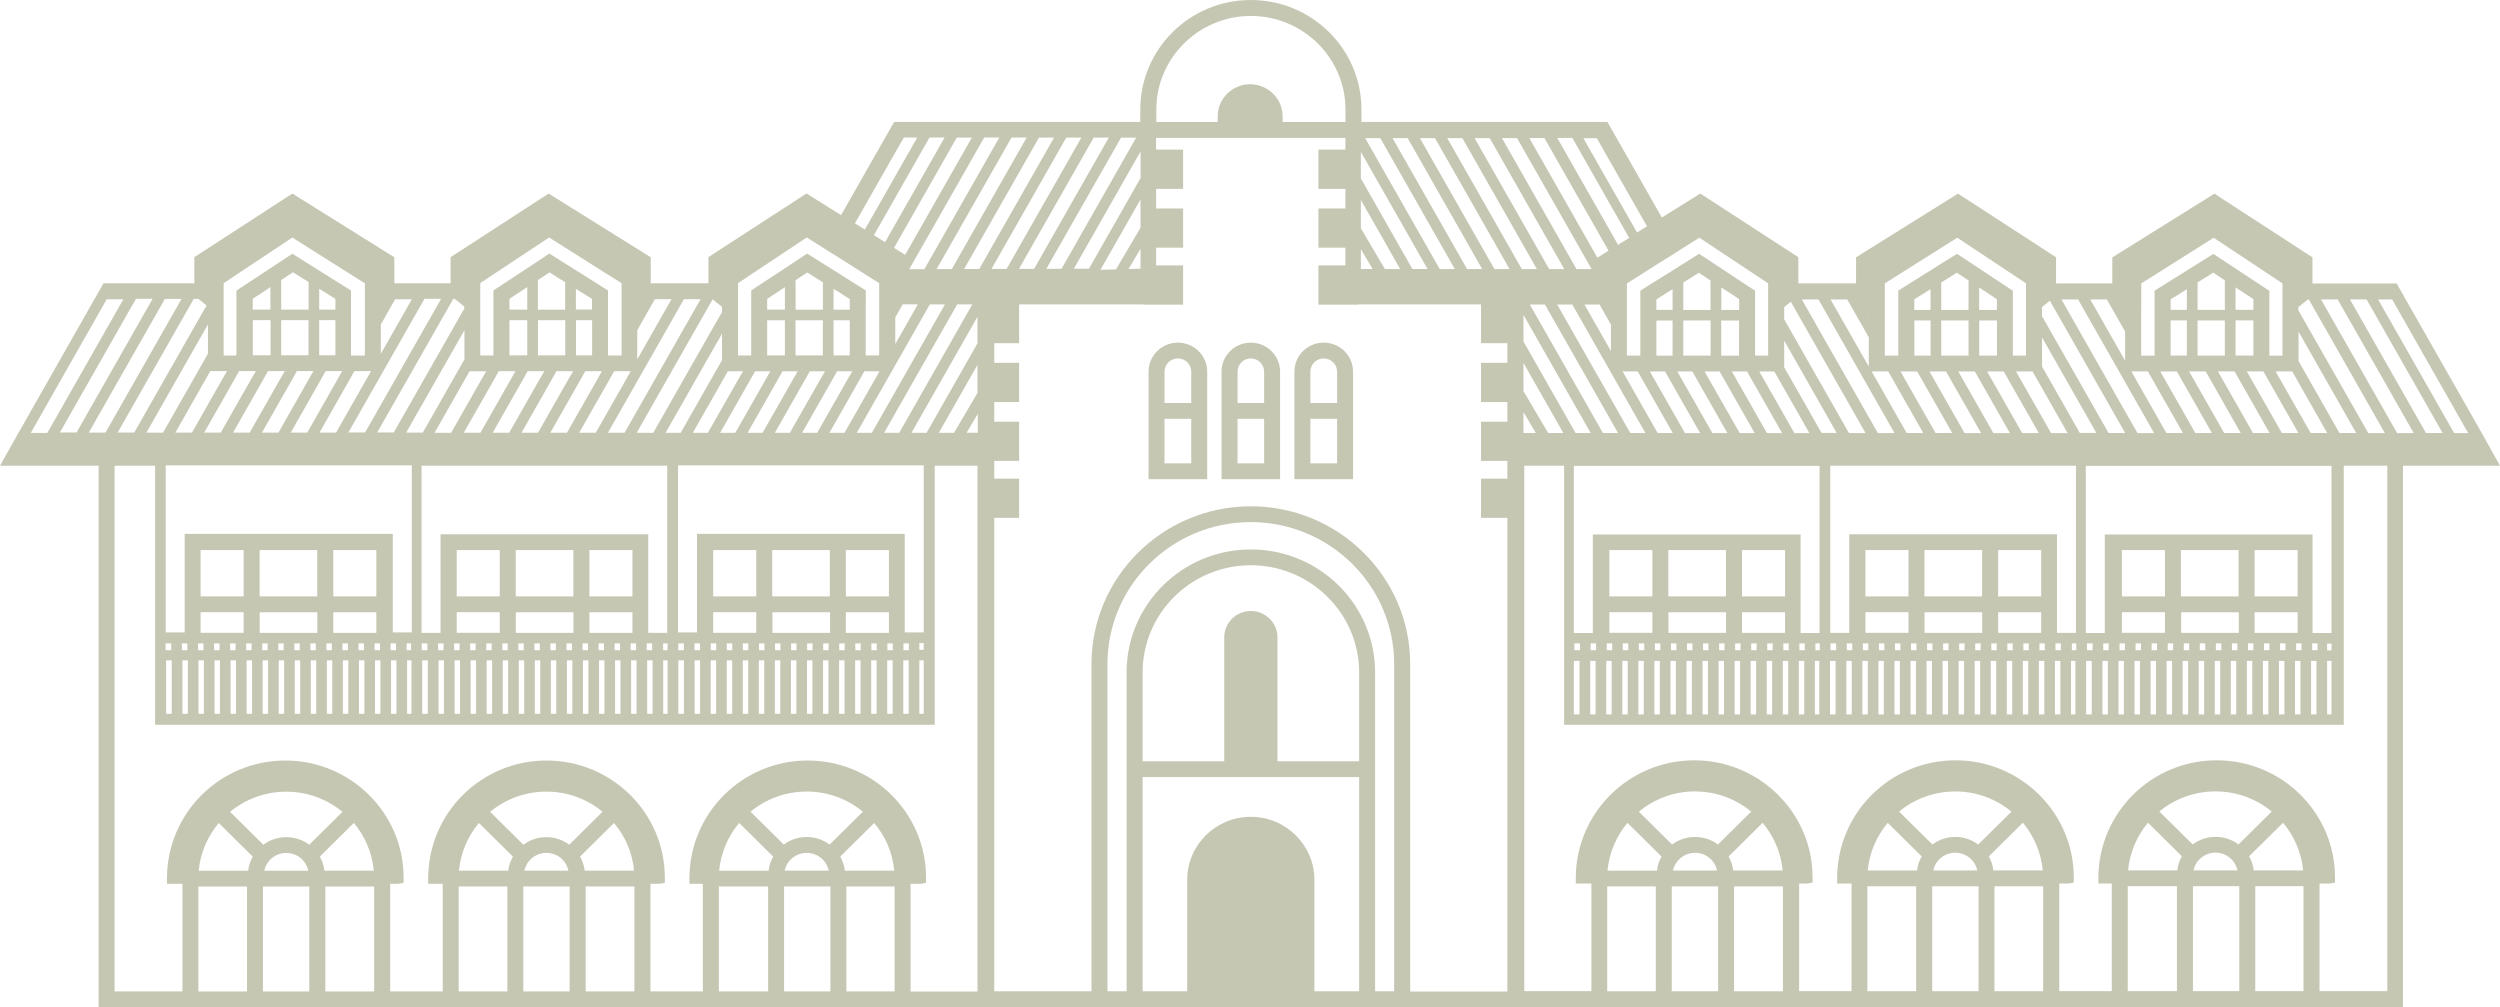 <svg width="474" height="191" viewBox="0 0 474 191" fill="none" xmlns="http://www.w3.org/2000/svg">
<path d="M223.326 64.961C220.269 64.961 217.766 67.424 217.766 70.461V90.861H228.885V70.461C228.885 67.424 226.396 64.961 223.326 64.961ZM223.326 67.958C224.722 67.958 225.856 69.08 225.856 70.461V76.413H220.795V70.461C220.795 69.08 221.929 67.958 223.326 67.958ZM220.795 87.851V79.409H225.856V87.851H220.795Z" fill="#C6C7B3"/>
<path d="M237.146 64.961C234.089 64.961 231.6 67.424 231.6 70.461V90.861H242.706V70.461C242.706 67.424 240.216 64.961 237.146 64.961ZM237.146 67.958C238.543 67.958 239.677 69.08 239.677 70.461V76.413H234.642V70.461C234.642 69.08 235.776 67.958 237.146 67.958ZM234.642 87.851V79.409H239.677V87.851H234.642Z" fill="#C6C7B3"/>
<path d="M250.98 64.961C247.909 64.961 245.42 67.424 245.42 70.461V90.861H256.54V70.461C256.54 67.424 254.036 64.961 250.98 64.961ZM250.98 67.958C252.377 67.958 253.511 69.08 253.511 70.461V76.413H248.449V70.461C248.449 69.08 249.583 67.958 250.98 67.958ZM248.449 87.851V79.409H253.511V87.851H248.449Z" fill="#C6C7B3"/>
<path d="M474 88.303L471.649 84.076H471.635L470.542 82.078H470.529L454.402 53.743H454.181H438.442V48.79L419.853 36.722L400.491 48.803V53.729H389.827V48.776L371.239 36.709L351.904 48.79V53.715H340.964V48.763L322.376 36.695L315.087 41.237L304.77 23.122H258.133V20.756C258.133 9.304 248.728 0 237.152 0C225.576 0 216.199 9.304 216.199 20.756V23.122H169.521L159.466 40.786L152.91 36.681L134.322 48.749V53.702H123.382V48.776L104.019 36.695L85.431 48.763V53.702H74.768V48.776L55.433 36.695L36.844 48.763V53.702H19.625L3.499 82.078L2.365 84.076L0 88.303H18.699V191H455.605V88.303H474ZM239.462 16.487H239.448C238.964 16.241 238.452 16.104 237.913 16.049H237.899C237.622 15.994 237.332 15.967 237.028 15.967C236.903 15.967 236.82 15.967 236.71 15.98H236.696C236.073 15.994 235.479 16.117 234.939 16.336C232.574 17.171 230.873 19.442 230.873 22.055V23.136H219.242V20.769C219.242 10.987 227.291 3.024 237.166 3.024C247.041 3.024 255.104 10.987 255.104 20.769V23.136H243.182V22.055C243.182 19.552 241.647 17.417 239.476 16.473L239.462 16.487ZM78.087 56.739L72.209 67.069V61.514L74.92 56.739H78.087ZM135.788 121.988V123.274H134.765V121.988H135.788ZM137.807 121.988H138.831V123.274H137.807V121.988ZM140.85 121.988H141.874V123.274H140.85V121.988ZM146.452 119.991V116.091H157.378V119.991H146.452ZM143.907 121.988H144.93V123.274H143.907V121.988ZM146.949 121.988H147.973V123.274H146.949V121.988ZM149.992 121.988H151.016V123.274H149.992V121.988ZM153.035 121.988H154.058V123.274H153.035V121.988ZM156.078 121.988H157.101V123.274H156.078V121.988ZM159.12 121.988H160.144V123.274H159.12V121.988ZM162.163 121.988H163.186V123.274H162.163V121.988ZM165.206 121.988H166.229V123.274H165.206V121.988ZM168.248 121.988H169.272V123.274H168.248V121.988ZM171.291 121.988H172.315V123.274H171.291V121.988ZM160.379 119.991V116.091H168.539V119.991H160.379ZM168.539 113.081H160.379V104.297H168.539V113.081ZM157.336 113.081H146.41V104.297H157.336V113.081ZM143.381 113.081H135.221V104.297H143.381V113.081ZM135.221 116.078H143.381V119.977H135.221V116.078ZM132.704 121.988V123.274H131.68V121.988H132.704ZM129.661 123.274H128.596V121.988H129.661V123.274ZM126.563 123.274H125.733V121.988H126.563V123.274ZM31.395 121.988H32.46V123.274H31.395V121.988ZM34.493 121.988H35.517V123.274H34.493V121.988ZM63.192 119.991V116.091H71.352V119.991H63.192ZM49.237 119.991V116.091H60.163V119.991H49.237ZM71.352 113.081H63.192V104.297H71.352V113.081ZM60.149 113.081H49.223V104.297H60.149V113.081ZM46.194 113.081H38.034V104.297H46.194V113.081ZM38.034 116.078H46.194V119.977H38.034V116.078ZM37.55 121.988H38.573V123.274H37.55V121.988ZM40.593 121.988H41.616V123.274H40.593V121.988ZM43.635 121.988H44.659V123.274H43.635V121.988ZM46.678 121.988H47.702V123.274H46.678V121.988ZM49.721 121.988H50.744V123.274H49.721V121.988ZM52.764 121.988H53.787V123.274H52.764V121.988ZM55.806 121.988H56.83V123.274H55.806V121.988ZM58.849 121.988H59.872V123.274H58.849V121.988ZM61.892 121.988H62.915V123.274H61.892V121.988ZM64.934 121.988H65.958V123.274H64.934V121.988ZM67.977 121.988H69.001V123.274H67.977V121.988ZM71.02 121.988H72.043V123.274H71.02V121.988ZM74.062 121.988H75.086V123.274H74.062V121.988ZM77.105 121.988H77.935V123.274H77.105V121.988ZM79.968 121.988H81.033V123.274H79.968V121.988ZM83.066 121.988H84.09V123.274H83.066V121.988ZM111.751 119.991V116.091H119.911V119.991H111.751ZM97.796 119.991V116.091H108.722V119.991H97.796ZM119.911 113.081H111.751V104.297H119.911V113.081ZM108.708 113.081H97.782V104.297H108.708V113.081ZM94.753 113.081H86.593V104.297H94.753V113.081ZM86.593 116.078H94.753V119.977H86.593V116.078ZM86.109 121.988H87.132V123.274H86.109V121.988ZM89.152 121.988H90.175V123.274H89.152V121.988ZM92.194 121.988H93.218V123.274H92.194V121.988ZM95.237 121.988H96.26V123.274H95.237V121.988ZM98.28 121.988H99.303V123.274H98.28V121.988ZM101.322 121.988H102.346V123.274H101.322V121.988ZM104.365 121.988H105.389V123.274H104.365V121.988ZM107.408 121.988H108.431V123.274H107.408V121.988ZM110.451 121.988H111.474V123.274H110.451V121.988ZM113.493 121.988H114.517V123.274H113.493V121.988ZM116.536 121.988H117.56V123.274H116.536V121.988ZM119.579 121.988H120.602V123.274H119.579V121.988ZM122.621 121.988H123.645V123.274H122.621V121.988ZM122.912 119.991V101.301H83.523V119.991H79.927V88.303H126.508V119.991H122.912ZM44.631 52.21L55.433 45.041L66.788 52.21L69.18 53.715V67.411H66.552V55.084L55.433 48.106L49.195 52.224L48.421 52.73L45.392 54.728L44.825 55.111V67.151L44.673 67.411H42.404V53.702L42.792 53.455L43.884 52.717L44.631 52.21ZM88.17 71.926L89.027 70.394H92.18V70.421L91.295 71.926L85.528 82.064H82.388L88.156 71.926H88.17ZM127.31 56.739L120.824 68.136V62.609L124.157 56.725H127.31V56.739ZM177.999 82.064L185.329 69.176V74.498L180.876 82.064H177.999ZM172.812 82.064L185.329 60.064V65.099L175.675 82.064H172.812ZM167.626 82.064L181.484 57.711H184.347L170.489 82.064H167.626ZM162.44 82.064L176.298 57.711H179.161L165.303 82.064H162.44ZM157.253 82.064L163.02 71.926L163.878 70.394H166.755L160.116 82.064H157.253ZM152.081 82.064L157.848 71.926L158.705 70.394H161.582V70.421L160.697 71.926L154.93 82.064H152.081ZM146.908 82.064L152.675 71.926L153.533 70.394H156.409V70.421L155.524 71.926L149.757 82.064H146.908ZM141.735 82.064L147.503 71.926L148.346 70.421V70.394H151.237V70.421L150.352 71.926L144.584 82.064H141.735ZM136.535 82.064L142.302 71.926L143.146 70.421V70.394H146.037L145.179 71.926L139.412 82.064H136.535ZM131.362 82.064L137.13 71.926L137.987 70.394H140.864V70.421L139.979 71.926L134.211 82.064H131.362ZM126.19 82.064L135.456 65.783L136.895 63.265V68.287L135.456 70.804L129.053 82.064H126.204H126.19ZM120.713 82.064L135.11 56.753L135.498 57.067L136.895 58.189V59.188L136.729 59.475L136.217 60.351L135.442 61.692L123.852 82.064H120.699H120.713ZM150.836 53.88V53.127L151.486 52.703L152.26 52.197L153.062 51.663L153.685 52.046L153.934 52.21H153.948L154.335 52.47L154.722 52.717L154.805 52.771L155.676 53.305L156.022 53.51V58.723H150.85V53.88H150.836ZM158.041 54.782L158.692 55.179H158.733L160.005 56L160.282 56.178L161.112 56.698V58.709H158.041V54.769V54.782ZM145.456 56.684L146.936 55.699L147.71 55.193L148.457 54.687L148.817 54.441V58.696H145.456V56.657V56.684ZM145.456 60.721H148.817V67.384H145.456V60.721ZM150.836 60.721H156.008V67.384H150.836V60.721ZM158.041 60.721H161.112V67.384H158.041V60.721ZM164.155 57.82V55.07L163.588 54.7L163.2 54.454L162.758 54.181L161.499 53.401L160.393 52.703L160.005 52.457L159.604 52.197L159.217 51.95L157.613 50.952L157.516 50.897L156.022 49.953L155.801 49.816L155.179 49.419L153.035 48.078L146.797 52.197L146.023 52.703L142.994 54.7L142.427 55.084V67.397H139.937V54.851L140.02 54.714H139.937V53.688L141.417 52.703L142.164 52.197L152.966 45.027L156.423 47.203L157.046 47.599L158.761 48.68L158.982 48.817L159.978 49.433L160.766 49.939L160.863 49.994L162.343 50.938L162.564 51.075L163.933 51.937L164.293 52.183L164.722 52.443L165.109 52.689L166.547 53.592L166.686 53.688V67.384H164.141V57.82H164.155ZM169.742 60.187L171.153 57.697H174.03L169.742 65.236V60.187ZM185.384 78.466V82.051H183.268L185.384 78.466ZM118.417 82.051H115.264L129.675 56.725H132.828L118.417 82.051ZM109.814 82.051L115.582 71.912L116.425 70.407V70.38H119.593L112.954 82.051H109.814ZM104.338 82.051L110.105 71.912L110.962 70.38H114.116L113.258 71.912L107.491 82.051H104.338ZM98.874 82.051L104.642 71.912L105.485 70.407V70.38H108.653V70.407L107.768 71.912L102 82.051H98.861H98.874ZM93.411 82.051L99.179 71.912L100.022 70.407V70.38H103.19V70.407L102.304 71.912L96.537 82.051H93.398H93.411ZM87.934 82.051L93.702 71.912L94.546 70.407V70.38H97.713V70.407L96.855 71.912L91.088 82.051H87.934ZM91.06 54.235V53.674L91.572 53.332L91.738 53.236L92.54 52.703L93.287 52.197L104.116 45.027L115.471 52.197L116.273 52.703L117.85 53.702V67.397H115.277V55.07L114.918 54.851L114.71 54.714L113.217 53.77L111.516 52.703L110.727 52.197L104.158 48.078L97.92 52.197L97.146 52.703L94.117 54.7L93.55 55.084V67.397H91.06V54.249V54.235ZM101.986 54.249V53.113L102.609 52.689L103.383 52.183L104.185 51.649L105.057 52.183L105.845 52.689L107.159 53.51V58.709H101.986V54.249ZM109.192 54.769L109.413 54.906L109.856 55.179L111.737 56.356L112.249 56.671V58.682H109.192V54.742V54.769ZM96.592 56.671L98.003 55.727L98.833 55.193L99.58 54.687L99.967 54.441V58.696H96.592V56.657V56.671ZM96.592 60.707H99.967V67.37H96.592V60.707ZM102 60.707H107.173V67.37H102V60.707ZM109.206 60.816L109.261 60.707H112.262V67.37H109.206V60.83V60.816ZM206.462 50.952H203.599L216.254 28.718V33.753L206.462 50.952ZM88.045 68.163L86.607 70.681L80.162 82.023H77.008L86.621 65.14L88.059 62.595V68.163H88.045ZM55.129 82.023L60.896 71.871L61.739 70.366L64.893 70.353L64.022 71.871L58.254 82.023H55.115H55.129ZM49.665 82.023L55.433 71.885L56.276 70.38V70.353H59.43L58.559 71.871L52.791 82.023H49.665ZM44.188 82.023L49.956 71.885L50.8 70.38V70.353H53.994V70.38L53.109 71.885L47.342 82.023H44.188ZM53.317 67.356V60.693H58.489V67.356H53.317ZM51.297 67.356H47.937V60.693H51.297V67.356ZM60.522 67.356V60.693H63.593V67.356H60.522ZM63.593 58.696H60.522V54.742L63.593 56.671V58.696ZM58.489 58.696H53.317V53.086L53.967 52.662L54.741 52.156L55.543 51.622L58.503 53.469V58.682L58.489 58.696ZM51.284 58.696H47.923V56.657L48.324 56.383L50.163 55.179L50.91 54.673L51.27 54.427V58.696H51.284ZM48.504 70.353V70.38L47.618 71.885L41.851 82.023H38.712L44.479 71.885L45.323 70.38V70.353H48.49H48.504ZM43.027 70.38L42.156 71.885L36.388 82.023H33.249L39.016 71.871L39.86 70.366L43.013 70.353V70.38H43.027ZM39.431 67.041L37.992 69.586L30.911 82.037H27.758L37.992 64.031L39.431 61.514V67.055V67.041ZM60.578 82.023L66.345 71.871L67.189 70.366L70.356 70.353L63.717 82.023H60.564H60.578ZM37.647 56.684L39.168 57.916L38.615 58.887L38.103 59.763L38.006 59.941L25.448 82.01H22.309L36.734 56.671H37.66L37.647 56.684ZM19.985 82.023H16.832L31.257 56.684H34.41L19.999 82.023H19.985ZM213.972 51.006L216.24 47.162V50.938L213.972 51.006ZM211.593 51.075L208.647 51.157L216.24 37.817V43.18L211.593 51.061V51.075ZM201.262 50.965H198.385L212.548 26.105H215.411L201.262 50.965ZM196.062 50.979H193.199L207.361 26.091H210.224L196.062 50.979ZM190.861 50.993H187.985L202.161 26.091H205.024L190.848 50.993H190.861ZM185.661 51.006H182.798L196.988 26.091H199.851L185.661 51.006ZM180.461 51.02H177.584L191.788 26.078H194.651L180.461 51.02ZM175.26 51.034H172.398L186.602 26.078H189.464L175.26 51.034ZM171.623 48.311L169.922 47.257L169.507 46.998L181.401 26.091H184.264L171.609 48.325L171.623 48.311ZM167.806 45.917L166.105 44.863L165.69 44.603L176.229 26.078H179.092L167.806 45.917ZM173.905 26.078L163.975 43.522L162.509 42.606L162.287 42.469L162.094 42.346L171.36 26.078H173.905ZM86.219 56.657L86.413 56.821L88.031 58.121V58.504L87.63 59.202L87.118 60.077L86.593 61.022L74.657 81.996H71.518L85.943 56.657H86.219ZM69.208 81.996H66.055L80.48 56.657H83.633L69.222 81.996H69.208ZM28.933 56.657L14.508 81.996H11.355L25.78 56.657H28.933ZM78.073 88.221V119.909H74.477V101.219H35.019V119.909H31.423V88.221H78.004H78.073ZM31.492 125.204H32.557V135.342H31.492V125.204ZM34.59 125.204H35.614V135.342H34.59V125.204ZM37.633 125.204H38.656V135.342H37.633V125.204ZM40.676 125.204H41.699V135.342H40.676V125.204ZM43.718 125.204H44.742V135.342H43.718V125.204ZM46.761 125.204H47.785V135.342H46.761V125.204ZM49.804 125.204H50.827V135.342H49.804V125.204ZM52.846 125.204H53.87V135.342H52.846V125.204ZM55.889 125.204H56.913V135.342H55.889V125.204ZM58.932 125.204H59.955V135.342H58.932V125.204ZM61.975 125.204H62.998V135.342H61.975V125.204ZM65.017 125.204H66.041V135.342H65.017V125.204ZM68.06 125.204H69.084V135.342H68.06V125.204ZM71.103 125.204H72.126V135.342H71.103V125.204ZM74.145 125.204H75.169V135.342H74.145V125.204ZM77.188 125.204H78.018V135.342H77.188V125.204ZM80.051 125.204H81.116V135.342H80.051V125.204ZM83.149 125.204H84.173V135.342H83.149V125.204ZM86.192 125.204H87.215V135.342H86.192V125.204ZM89.235 125.204H90.258V135.342H89.235V125.204ZM92.277 125.204H93.301V135.342H92.277V125.204ZM95.32 125.204H96.344V135.342H95.32V125.204ZM98.363 125.204H99.386V135.342H98.363V125.204ZM101.405 125.204H102.429V135.342H101.405V125.204ZM104.448 125.204H105.472V135.342H104.448V125.204ZM107.491 125.204H108.514V135.342H107.491V125.204ZM110.534 125.204H111.557V135.342H110.534V125.204ZM113.576 125.204H114.6V135.342H113.576V125.204ZM116.619 125.204H117.643V135.342H116.619V125.204ZM119.662 125.204H120.685V135.342H119.662V125.204ZM122.704 125.204H123.728V135.342H122.704V125.204ZM125.747 125.204H126.577V135.342H125.747V125.204ZM128.61 125.204H129.675V135.342H128.61V125.204ZM131.708 125.204H132.732V135.342H131.708V125.204ZM134.751 125.204H135.774V135.342H134.751V125.204ZM137.794 125.204H138.817V135.342H137.794V125.204ZM140.836 125.204H141.86V135.342H140.836V125.204ZM143.879 125.204H144.902V135.342H143.879V125.204ZM146.922 125.204H147.945V135.342H146.922V125.204ZM149.964 125.204H150.988V135.342H149.964V125.204ZM153.007 125.204H154.031V135.342H153.007V125.204ZM156.05 125.204H157.073V135.342H156.05V125.204ZM159.093 125.204H160.116V135.342H159.093V125.204ZM162.135 125.204H163.159V135.342H162.135V125.204ZM165.178 125.204H166.201V135.342H165.178V125.204ZM168.221 125.204H169.244V135.342H168.221V125.204ZM171.263 125.204H172.287V135.342H171.263V125.204ZM174.306 125.204H175.136V135.342H174.306V125.204ZM175.136 123.206H174.306V121.92H175.136V123.206ZM175.136 119.909H171.54V101.219H132.151V119.909H128.555V88.221H175.136V119.909ZM298.117 26.16L308.891 45.109L306.789 46.423L295.254 26.146H298.131L298.117 26.16ZM402.883 121.988V123.274H401.86V121.988H402.883ZM404.903 121.988H405.926V123.274H404.903V121.988ZM407.945 121.988H408.969V123.274H407.945V121.988ZM413.547 119.991V116.091H424.473V119.991H413.547ZM411.002 121.988H412.025V123.274H411.002V121.988ZM414.045 121.988H415.068V123.274H414.045V121.988ZM417.087 121.988H418.111V123.274H417.087V121.988ZM420.13 121.988H421.154V123.274H420.13V121.988ZM423.173 121.988H424.196V123.274H423.173V121.988ZM426.216 121.988H427.239V123.274H426.216V121.988ZM429.258 121.988H430.282V123.274H429.258V121.988ZM432.301 121.988H433.324V123.274H432.301V121.988ZM435.344 121.988H436.367V123.274H435.344V121.988ZM438.386 121.988H439.41V123.274H438.386V121.988ZM427.474 119.991V116.091H435.634V119.991H427.474ZM435.634 113.081H427.474V104.297H435.634V113.081ZM424.431 113.081H413.505V104.297H424.431V113.081ZM410.476 113.081H402.316V104.297H410.476V113.081ZM402.316 116.078H410.476V119.977H402.316V116.078ZM399.799 121.988V123.274H398.776V121.988H399.799ZM396.756 123.274H395.692V121.988H396.756V123.274ZM393.658 123.274H392.829V121.988H393.658V123.274ZM298.491 121.988H299.555V123.274H298.491V121.988ZM301.589 121.988H302.612V123.274H301.589V121.988ZM330.287 119.991V116.091H338.447V119.991H330.287ZM316.332 119.991V116.091H327.258V119.991H316.332ZM338.447 113.081H330.287V104.297H338.447V113.081ZM327.244 113.081H316.318V104.297H327.244V113.081ZM313.289 113.081H305.129V104.297H313.289V113.081ZM305.129 116.078H313.289V119.977H305.129V116.078ZM304.645 121.988H305.669V123.274H304.645V121.988ZM307.688 121.988H308.711V123.274H307.688V121.988ZM310.731 121.988H311.754V123.274H310.731V121.988ZM313.773 121.988H314.797V123.274H313.773V121.988ZM316.816 121.988H317.839V123.274H316.816V121.988ZM319.859 121.988H320.882V123.274H319.859V121.988ZM322.901 121.988H323.925V123.274H322.901V121.988ZM325.944 121.988H326.968V123.274H325.944V121.988ZM328.987 121.988H330.01V123.274H328.987V121.988ZM332.03 121.988H333.053V123.274H332.03V121.988ZM335.072 121.988H336.096V123.274H335.072V121.988ZM338.115 121.988H339.138V123.274H338.115V121.988ZM341.158 121.988H342.181V123.274H341.158V121.988ZM344.2 121.988H345.03V123.274H344.2V121.988ZM347.063 121.988H348.128V123.274H347.063V121.988ZM350.161 121.988H351.185V123.274H350.161V121.988ZM378.846 119.991V116.091H387.006V119.991H378.846ZM364.891 119.991V116.091H375.817V119.991H364.891ZM387.006 113.081H378.846V104.297H387.006V113.081ZM375.803 113.081H364.877V104.297H375.803V113.081ZM361.848 113.081H353.688V104.297H361.848V113.081ZM353.688 116.078H361.848V119.977H353.688V116.078ZM353.204 121.988H354.228V123.274H353.204V121.988ZM356.247 121.988H357.27V123.274H356.247V121.988ZM359.29 121.988H360.313V123.274H359.29V121.988ZM362.332 121.988H363.356V123.274H362.332V121.988ZM365.375 121.988H366.398V123.274H365.375V121.988ZM368.418 121.988H369.441V123.274H368.418V121.988ZM371.46 121.988H372.484V123.274H371.46V121.988ZM374.503 121.988H375.527V123.274H374.503V121.988ZM377.546 121.988H378.569V123.274H377.546V121.988ZM380.589 121.988H381.612V123.274H380.589V121.988ZM383.631 121.988H384.655V123.274H383.631V121.988ZM386.674 121.988H387.697V123.274H386.674V121.988ZM389.717 121.988H390.74V123.274H389.717V121.988ZM390.007 119.991V101.301H350.618V119.991H347.022V88.303H393.603V119.991H390.007ZM438.096 82.078L431.457 70.421H434.597L441.235 82.092H438.096V82.078ZM432.633 82.078L425.994 70.421H429.134L435.772 82.092H432.633V82.078ZM427.156 82.078L420.517 70.421H423.671L430.309 82.092H427.156V82.078ZM421.693 82.078L415.054 70.421H418.194L424.832 82.092H421.693V82.078ZM411.555 67.411V60.748H414.626V67.411H411.555ZM427.239 67.083V67.411H423.864V60.748H427.239V67.069V67.083ZM421.831 53.756V55.152V58.75H416.659V53.756V53.551L419.632 51.69L421.831 53.154V53.756ZM427.239 57.478V58.75H423.864V57.054V54.495L426.561 56.26L427.253 56.725V57.492L427.239 57.478ZM412.344 56.26H412.44V56.219L414.626 54.837V58.75H411.555V56.753L412.344 56.246V56.26ZM416.659 67.425V60.761H421.831V67.425H416.659ZM405.981 58.545V53.743L419.715 45.082L432.757 53.729V67.438H430.268V55.138L428.968 54.276L428.193 53.77L419.66 48.133L410.656 53.77L409.854 54.276L408.512 55.111V67.438H405.968V58.559L405.981 58.545ZM412.731 70.421L419.369 82.092H416.23L409.591 70.435H412.731V70.421ZM443.559 82.092L435.8 68.451V62.882L446.726 82.092H443.573H443.559ZM407.24 70.421L413.879 82.092H410.739L404.1 70.421H407.24ZM394.336 82.092L387.172 69.504V63.977L397.462 82.078H394.322L394.336 82.092ZM388.873 82.092L382.234 70.435H385.374L392.013 82.105H388.873V82.092ZM383.396 82.092L376.758 70.435H379.911L386.55 82.105H383.396V82.092ZM377.933 82.092L371.294 70.435H374.434L381.073 82.105H377.933V82.092ZM372.47 82.092L365.831 70.435H368.971L375.61 82.105H372.47V82.092ZM362.968 67.425V60.761H366.039V67.425H362.968ZM378.625 67.425H375.264V60.761H378.625V67.425ZM368.058 67.425V60.761H373.231V67.425H368.058ZM373.231 53.756V54.796V58.764H368.058V53.565L371.018 51.704L373.245 53.168V53.77L373.231 53.756ZM378.611 58.545V58.764H375.25V54.509L377.076 55.713L377.919 56.274L378.611 56.739V58.559V58.545ZM363.356 56.506L363.743 56.26L366.025 54.824V58.764H362.955V56.766L363.356 56.506ZM357.367 67.425V53.729L371.101 45.068L384.129 53.715V67.425H381.64V59.804V55.125L380.34 54.263L379.565 53.756L371.046 48.119L362.042 53.756L361.24 54.263L359.912 55.097V67.425H357.367ZM363.494 70.421L370.133 82.092H366.979L360.341 70.435H363.494V70.421ZM399.785 82.092L387.158 59.927V58.217L388.652 57.013L402.925 82.092H399.772H399.785ZM354.228 59.681H354.324V59.886L354.228 59.681H354.2H354.214H354.228ZM358.003 70.421L364.642 82.092H361.502L354.864 70.421H358.003ZM345.376 82.092L338.281 69.627V64.579L348.225 82.078H345.376V82.092ZM340.203 82.092L333.565 70.435H336.414L343.052 82.105H340.203V82.092ZM335.003 82.092L328.364 70.435H331.241L337.88 82.105H335.003V82.092ZM329.831 82.092L323.192 70.435H326.041L332.68 82.105H329.831V82.092ZM324.658 82.092L318.019 70.435H320.868L327.507 82.105H324.658V82.092ZM319.458 82.092L312.819 70.435H315.696L322.334 82.105H319.458V82.092ZM314.285 82.092L307.646 70.421H310.509L317.148 82.092H314.299H314.285ZM309.099 82.092L295.24 57.738H298.103L311.961 82.092H309.099ZM303.912 82.092L290.054 57.738H292.917L306.775 82.092H303.912ZM298.726 82.092L288.851 64.743V59.708L301.589 82.092H298.726ZM293.525 82.092L288.851 74.156V68.82L296.402 82.092H293.525ZM291.188 82.092H288.851V78.124L291.188 82.092ZM300.413 57.738H303.276L305.433 61.541V66.563L300.413 57.738ZM335.252 67.425H332.763V59.927V55.125L331.463 54.263L330.688 53.756L322.155 48.119L319.707 49.666L319.084 50.049L317.369 51.129L316.747 51.526L315.267 52.443L315.142 52.525L314.078 53.182L313.995 53.236L313.552 53.51L313.165 53.756L312.736 54.016L312.349 54.263L311.007 55.097V56.739V58.135V67.425H308.462V57.738V56.766V55.111V53.77L308.808 53.524L310.412 52.525L311.989 51.513L312.307 51.307L312.777 51.006L314.008 50.226L315.889 49.05L316.111 48.913L317.826 47.832L318.448 47.435L322.196 45.068L335.238 53.715V67.425H335.252ZM319.153 67.425V60.761H324.326V63.32V67.425H319.153ZM314.05 63.471V60.775H317.12V67.438H314.05V63.484V63.471ZM314.05 56.766H314.091L314.838 56.26L315.06 56.137L315.668 55.74L317.12 54.837V56.739V58.75H314.05V56.753V56.766ZM329.734 58.668V58.764H326.359V57.752V56.766V54.509L328.185 55.685L329.056 56.26L329.748 56.725V58.668H329.734ZM324.326 58.271V58.764H319.153V56.766V54.919V53.578L319.997 53.045L320.841 52.511L321.2 52.292L322.113 51.718L324.312 53.182V56.78V58.285L324.326 58.271ZM326.345 67.438V66.905V60.775H329.72V67.438H326.345ZM350.562 82.105L338.281 60.543V58.23L339.54 57.218L353.702 82.105H350.549H350.562ZM454.485 82.105L440.074 56.78H443.227L457.638 82.105H454.485ZM452.162 82.105H449.022L435.772 58.832V58.23L437.57 56.78H437.75L452.162 82.105ZM399.467 56.78L402.925 62.868V68.396L396.314 56.78H399.467ZM408.416 82.105H405.262L390.851 56.78H394.004L408.416 82.105ZM350.244 56.78L354.324 63.963V69.504L347.077 56.78H350.231H350.244ZM359.193 82.105H356.039L341.628 56.78H344.781L359.193 82.105ZM267.801 51.02L258.022 33.836V28.8L270.664 51.006H267.801V51.02ZM258.022 37.913L265.477 51.02H262.586L258.022 43.29V37.926V37.913ZM258.022 47.244L260.249 51.006H258.022V47.244ZM459.962 82.092L445.551 56.766H448.704L463.115 82.092H459.962ZM304.977 47.531L302.889 48.831V48.899L289.957 26.174H292.82L304.977 47.531ZM301.768 51.02H298.905L284.771 26.187H287.634L301.768 51.02ZM296.582 51.02H293.719L279.584 26.187H282.447L296.582 51.02ZM291.395 51.02H288.533L274.398 26.187H277.261L291.395 51.02ZM286.209 51.02H283.346L269.211 26.187H272.074L286.209 51.02ZM281.023 51.02H278.16L264.025 26.187H266.888L281.023 51.02ZM275.836 51.02H272.973L258.838 26.187H261.701L275.836 51.02ZM344.989 88.331V120.018H341.393V101.329H302.003V120.018H298.408V88.331H344.989ZM298.408 125.313H299.473V135.451H298.408V125.313ZM301.506 125.313H302.529V135.451H301.506V125.313ZM304.548 125.313H305.572V135.451H304.548V125.313ZM307.591 125.313H308.614V135.451H307.591V125.313ZM310.634 125.313H311.657V135.451H310.634V125.313ZM313.676 125.313H314.7V135.451H313.676V125.313ZM316.719 125.313H317.743V135.451H316.719V125.313ZM319.762 125.313H320.785V135.451H319.762V125.313ZM322.805 125.313H323.828V135.451H322.805V125.313ZM325.847 125.313H326.871V135.451H325.847V125.313ZM328.89 125.313H329.913V135.451H328.89V125.313ZM331.933 125.313H332.956V135.451H331.933V125.313ZM334.975 125.313H335.999V135.451H334.975V125.313ZM338.018 125.313H339.042V135.451H338.018V125.313ZM341.061 125.313H342.084V135.451H341.061V125.313ZM344.104 125.313H344.933V135.451H344.104V125.313ZM346.967 125.313H348.031V135.451H346.967V125.313ZM350.065 125.313H351.088V135.451H350.065V125.313ZM353.107 125.313H354.131V135.451H353.107V125.313ZM356.15 125.313H357.173V135.451H356.15V125.313ZM359.193 125.313H360.216V135.451H359.193V125.313ZM362.235 125.313H363.259V135.451H362.235V125.313ZM365.278 125.313H366.302V135.451H365.278V125.313ZM368.321 125.313H369.344V135.451H368.321V125.313ZM371.364 125.313H372.387V135.451H371.364V125.313ZM374.406 125.313H375.43V135.451H374.406V125.313ZM377.449 125.313H378.473V135.451H377.449V125.313ZM380.492 125.313H381.515V135.451H380.492V125.313ZM383.534 125.313H384.558V135.451H383.534V125.313ZM386.577 125.313H387.601V135.451H386.577V125.313ZM389.62 125.313H390.643V135.451H389.62V125.313ZM392.663 125.313H393.492V135.451H392.663V125.313ZM395.526 125.313H396.591V135.451H395.526V125.313ZM398.624 125.313H399.647V135.451H398.624V125.313ZM401.666 125.313H402.69V135.451H401.666V125.313ZM404.709 125.313H405.732V135.451H404.709V125.313ZM407.752 125.313H408.775V135.451H407.752V125.313ZM410.794 125.313H411.818V135.451H410.794V125.313ZM413.837 125.313H414.861V135.451H413.837V125.313ZM416.88 125.313H417.903V135.451H416.88V125.313ZM419.923 125.313H420.946V135.451H419.923V125.313ZM422.965 125.313H423.989V135.451H422.965V125.313ZM426.008 125.313H427.032V135.451H426.008V125.313ZM429.051 125.313H430.074V135.451H429.051V125.313ZM432.094 125.313H433.117V135.451H432.094V125.313ZM435.136 125.313H436.16V135.451H435.136V125.313ZM438.179 125.313H439.202V135.451H438.179V125.313ZM441.222 125.313H442.051V135.451H441.222V125.313ZM442.051 123.315H441.222V122.029H442.051V123.315ZM442.051 120.018H438.456V101.329H399.066V120.018H395.47V88.331H442.051V120.018ZM467.956 82.105H465.301L450.889 56.78H453.558L467.956 82.105ZM312.266 42.907L310.385 44.083L300.206 26.201H302.75L312.266 42.907ZM20.234 56.739H23.387L8.976 82.078H5.836L20.234 56.739ZM43.621 153.922C46.512 151.541 50.233 150.105 54.285 150.105C58.337 150.105 62.03 151.541 64.921 153.922H64.934L58.642 160.147H58.628C57.41 159.244 55.917 158.724 54.285 158.724C52.653 158.724 51.132 159.258 49.928 160.161L43.621 153.922ZM54.285 161.721C56.332 161.721 58.047 163.157 58.448 165.086H50.108C50.509 163.171 52.21 161.721 54.271 161.721H54.285ZM61.504 165.086C61.408 164.129 61.103 163.226 60.633 162.418L67.092 156.029C69.18 158.533 70.549 161.652 70.868 165.073H61.504V165.086ZM37.674 165.086C37.992 161.666 39.376 158.546 41.478 156.043L47.923 162.418C47.48 163.226 47.148 164.115 47.051 165.086H37.688H37.674ZM70.937 168.083V187.976H61.684V168.083H70.937ZM37.619 168.083H46.83V187.976H37.619V168.083ZM49.859 168.083H58.642V187.976H49.859V168.083ZM92.941 153.908C95.832 151.528 99.552 150.091 103.605 150.091C107.657 150.091 111.35 151.528 114.24 153.908L107.933 160.161C106.716 159.244 105.223 158.724 103.591 158.724C101.959 158.724 100.451 159.244 99.234 160.161L92.927 153.922L92.941 153.908ZM103.605 161.707C105.651 161.707 107.366 163.144 107.768 165.073H99.428C99.829 163.157 101.558 161.707 103.591 161.707H103.605ZM110.852 165.073C110.755 164.101 110.423 163.212 109.98 162.405L116.412 156.043C118.541 158.546 119.897 161.666 120.215 165.073H110.852ZM87.022 165.073C87.34 161.652 88.723 158.533 90.797 156.029L97.256 162.418C96.786 163.212 96.468 164.115 96.371 165.073H87.022ZM120.284 168.069V187.963H111.045V168.069H120.284ZM86.966 168.069H96.191V187.963H86.966V168.069ZM99.22 168.069H108.003V187.963H99.22V168.069ZM152.938 150.077C156.99 150.077 160.711 151.514 163.601 153.895L157.295 160.134C156.078 159.217 154.584 158.697 152.952 158.697C151.32 158.697 149.812 159.217 148.609 160.134L142.302 153.895C145.193 151.514 148.913 150.077 152.966 150.077H152.938ZM152.938 161.707C154.999 161.707 156.728 163.144 157.129 165.073H148.775C149.176 163.157 150.905 161.707 152.938 161.707ZM160.185 165.073C160.088 164.101 159.756 163.212 159.314 162.405L165.745 156.043C167.875 158.546 169.23 161.666 169.548 165.073H160.185ZM136.355 165.073C136.673 161.652 138.056 158.533 140.145 156.029L146.604 162.418C146.133 163.226 145.829 164.115 145.732 165.086H136.369L136.355 165.073ZM169.618 168.069V187.963H160.476V168.069H169.618ZM136.3 168.069H145.635V187.963H136.3V168.069ZM148.664 168.069H157.447V187.963H148.664V168.069ZM172.647 187.963V167.563H174.569L175.579 167.385V166.386C175.579 154.155 165.524 144.194 153.145 144.194C140.767 144.194 130.712 154.155 130.712 166.564V167.563H133.257V187.963H123.327V167.563H125.042L126.051 167.385V166.386C126.051 154.155 115.997 144.194 103.618 144.194C91.24 144.194 81.185 154.155 81.185 166.564V167.563H83.938V187.963H73.98V167.563H75.515L76.524 167.385V166.386C76.524 154.155 66.456 144.194 54.091 144.194C41.727 144.194 31.658 154.155 31.658 166.564V167.563H34.59V187.963H21.728V88.303H29.404V137.421H177.224V88.303H185.329V187.99H172.619L172.647 187.963ZM257.69 144.331H242.214V120.853C242.214 118.089 239.946 115.845 237.152 115.845C234.358 115.845 232.118 118.089 232.118 120.853V144.331H216.641V127.488C216.641 116.283 225.853 107.171 237.152 107.171C248.452 107.171 257.69 116.283 257.69 127.488V144.331ZM216.641 147.327H257.69V187.949H249.212V166.797C249.212 160.229 243.805 154.866 237.152 154.866C230.5 154.866 225.092 160.229 225.092 166.797V187.949H216.641V147.327ZM264.343 187.949H260.719V127.488C260.719 114.614 250.153 104.174 237.152 104.174C224.151 104.174 213.599 114.627 213.599 127.488V187.949H209.975V125.888C209.975 111.056 222.16 98.989 237.138 98.989C252.117 98.989 264.329 111.056 264.329 125.888V187.949H264.343ZM267.372 187.949V125.888C267.372 109.415 253.818 95.993 237.152 95.993C220.486 95.993 206.946 109.415 206.946 125.888V187.949H188.51V98.182H193.226V90.752H188.51V87.387H193.226V79.957H188.51V76.236H193.226V68.793H188.51V65.071H193.226V57.711H216.794V57.765H224.317V50.322H219.2V46.956H224.317V39.527H219.2V35.806H224.317V28.363H219.2V26.146H255.09V28.363H249.973V35.806H255.09V39.527H249.973V46.956H255.09V50.322H249.973V57.765H257.497V57.711H280.801V65.071H285.794V68.793H280.801V76.236H285.794V79.957H280.801V87.387H285.794V90.752H280.801V98.182H285.794V187.99H267.358L267.372 187.949ZM321.394 150.064C325.446 150.064 329.139 151.5 332.03 153.881L325.723 160.12C324.533 159.203 323.012 158.683 321.394 158.683C319.776 158.683 318.241 159.217 317.023 160.12L310.731 153.895C313.621 151.5 317.342 150.05 321.394 150.05V150.064ZM321.394 161.693C323.441 161.693 325.156 163.13 325.557 165.059H317.203C317.604 163.144 319.333 161.693 321.394 161.693ZM328.613 165.059C328.517 164.088 328.185 163.198 327.742 162.391L334.201 156.002C336.289 158.505 337.659 161.625 337.991 165.045H328.627L328.613 165.059ZM304.783 165.059C305.102 161.639 306.485 158.519 308.573 156.015L315.032 162.405C314.562 163.212 314.257 164.101 314.161 165.073H304.797L304.783 165.059ZM338.046 168.055V187.949H328.779V168.055H338.046ZM304.728 168.055H313.939V187.949H304.728V168.055ZM316.968 168.055H325.751V187.949H316.968V168.055ZM360.064 153.881C362.955 151.5 366.675 150.064 370.727 150.064C374.78 150.064 378.473 151.5 381.363 153.881H381.377L375.07 160.12H375.056C373.839 159.203 372.346 158.683 370.727 158.683C369.109 158.683 367.588 159.203 366.385 160.12L360.078 153.881H360.064ZM370.727 161.68C372.774 161.68 374.489 163.116 374.89 165.045H366.551C366.938 163.13 368.653 161.68 370.714 161.68H370.727ZM377.947 165.045C377.85 164.088 377.546 163.185 377.076 162.377L383.534 155.988C385.623 158.492 386.992 161.611 387.31 165.032H377.947V165.045ZM354.117 165.045C354.435 161.639 355.818 158.519 357.92 156.015L364.352 162.377C363.881 163.185 363.577 164.074 363.48 165.045H354.117ZM387.379 168.042V187.935H378.154V168.042H387.379ZM354.062 168.042H363.3V187.935H354.062V168.042ZM366.343 168.042H375.126V187.935H366.343V168.042ZM409.398 153.867C412.288 151.487 416.009 150.05 420.061 150.05C424.113 150.05 427.834 151.487 430.724 153.867L424.418 160.106C423.2 159.189 421.693 158.67 420.075 158.67C418.457 158.67 416.935 159.189 415.732 160.106L409.425 153.867H409.398ZM420.061 161.666C422.108 161.666 423.823 163.102 424.224 165.032H415.884C416.285 163.116 418.014 161.666 420.047 161.666H420.061ZM427.308 165.032C427.211 164.074 426.907 163.171 426.437 162.35L432.868 156.002C434.97 158.505 436.353 161.625 436.671 165.032H427.308ZM403.478 165.032C403.796 161.611 405.179 158.492 407.254 155.988L413.685 162.35C413.215 163.171 412.924 164.074 412.814 165.032H403.464H403.478ZM436.741 168.028V187.922H427.599V168.028H436.741ZM403.423 168.028H412.745V187.922H403.423V168.028ZM415.787 168.028H424.57V187.922H415.787V168.028ZM452.632 187.922H439.783V167.522H441.706L442.715 167.344V166.345C442.715 154.113 432.661 144.153 420.282 144.153C407.904 144.153 397.849 154.113 397.849 166.523V167.522H400.394V187.922H390.436V167.522H392.179L393.188 167.344V166.345C393.188 154.113 383.12 144.153 370.755 144.153C358.391 144.153 348.322 154.113 348.322 166.523V167.522H351.047V187.922H341.116V167.522H342.651L343.661 167.344V166.345C343.661 154.113 333.592 144.153 321.228 144.153C308.863 144.153 298.767 154.113 298.767 166.523V167.522H301.727V187.922H289.003V88.303H296.554V137.421H444.375V88.303H452.632V187.99V187.922Z" fill="#C6C7B3"/>
</svg>
